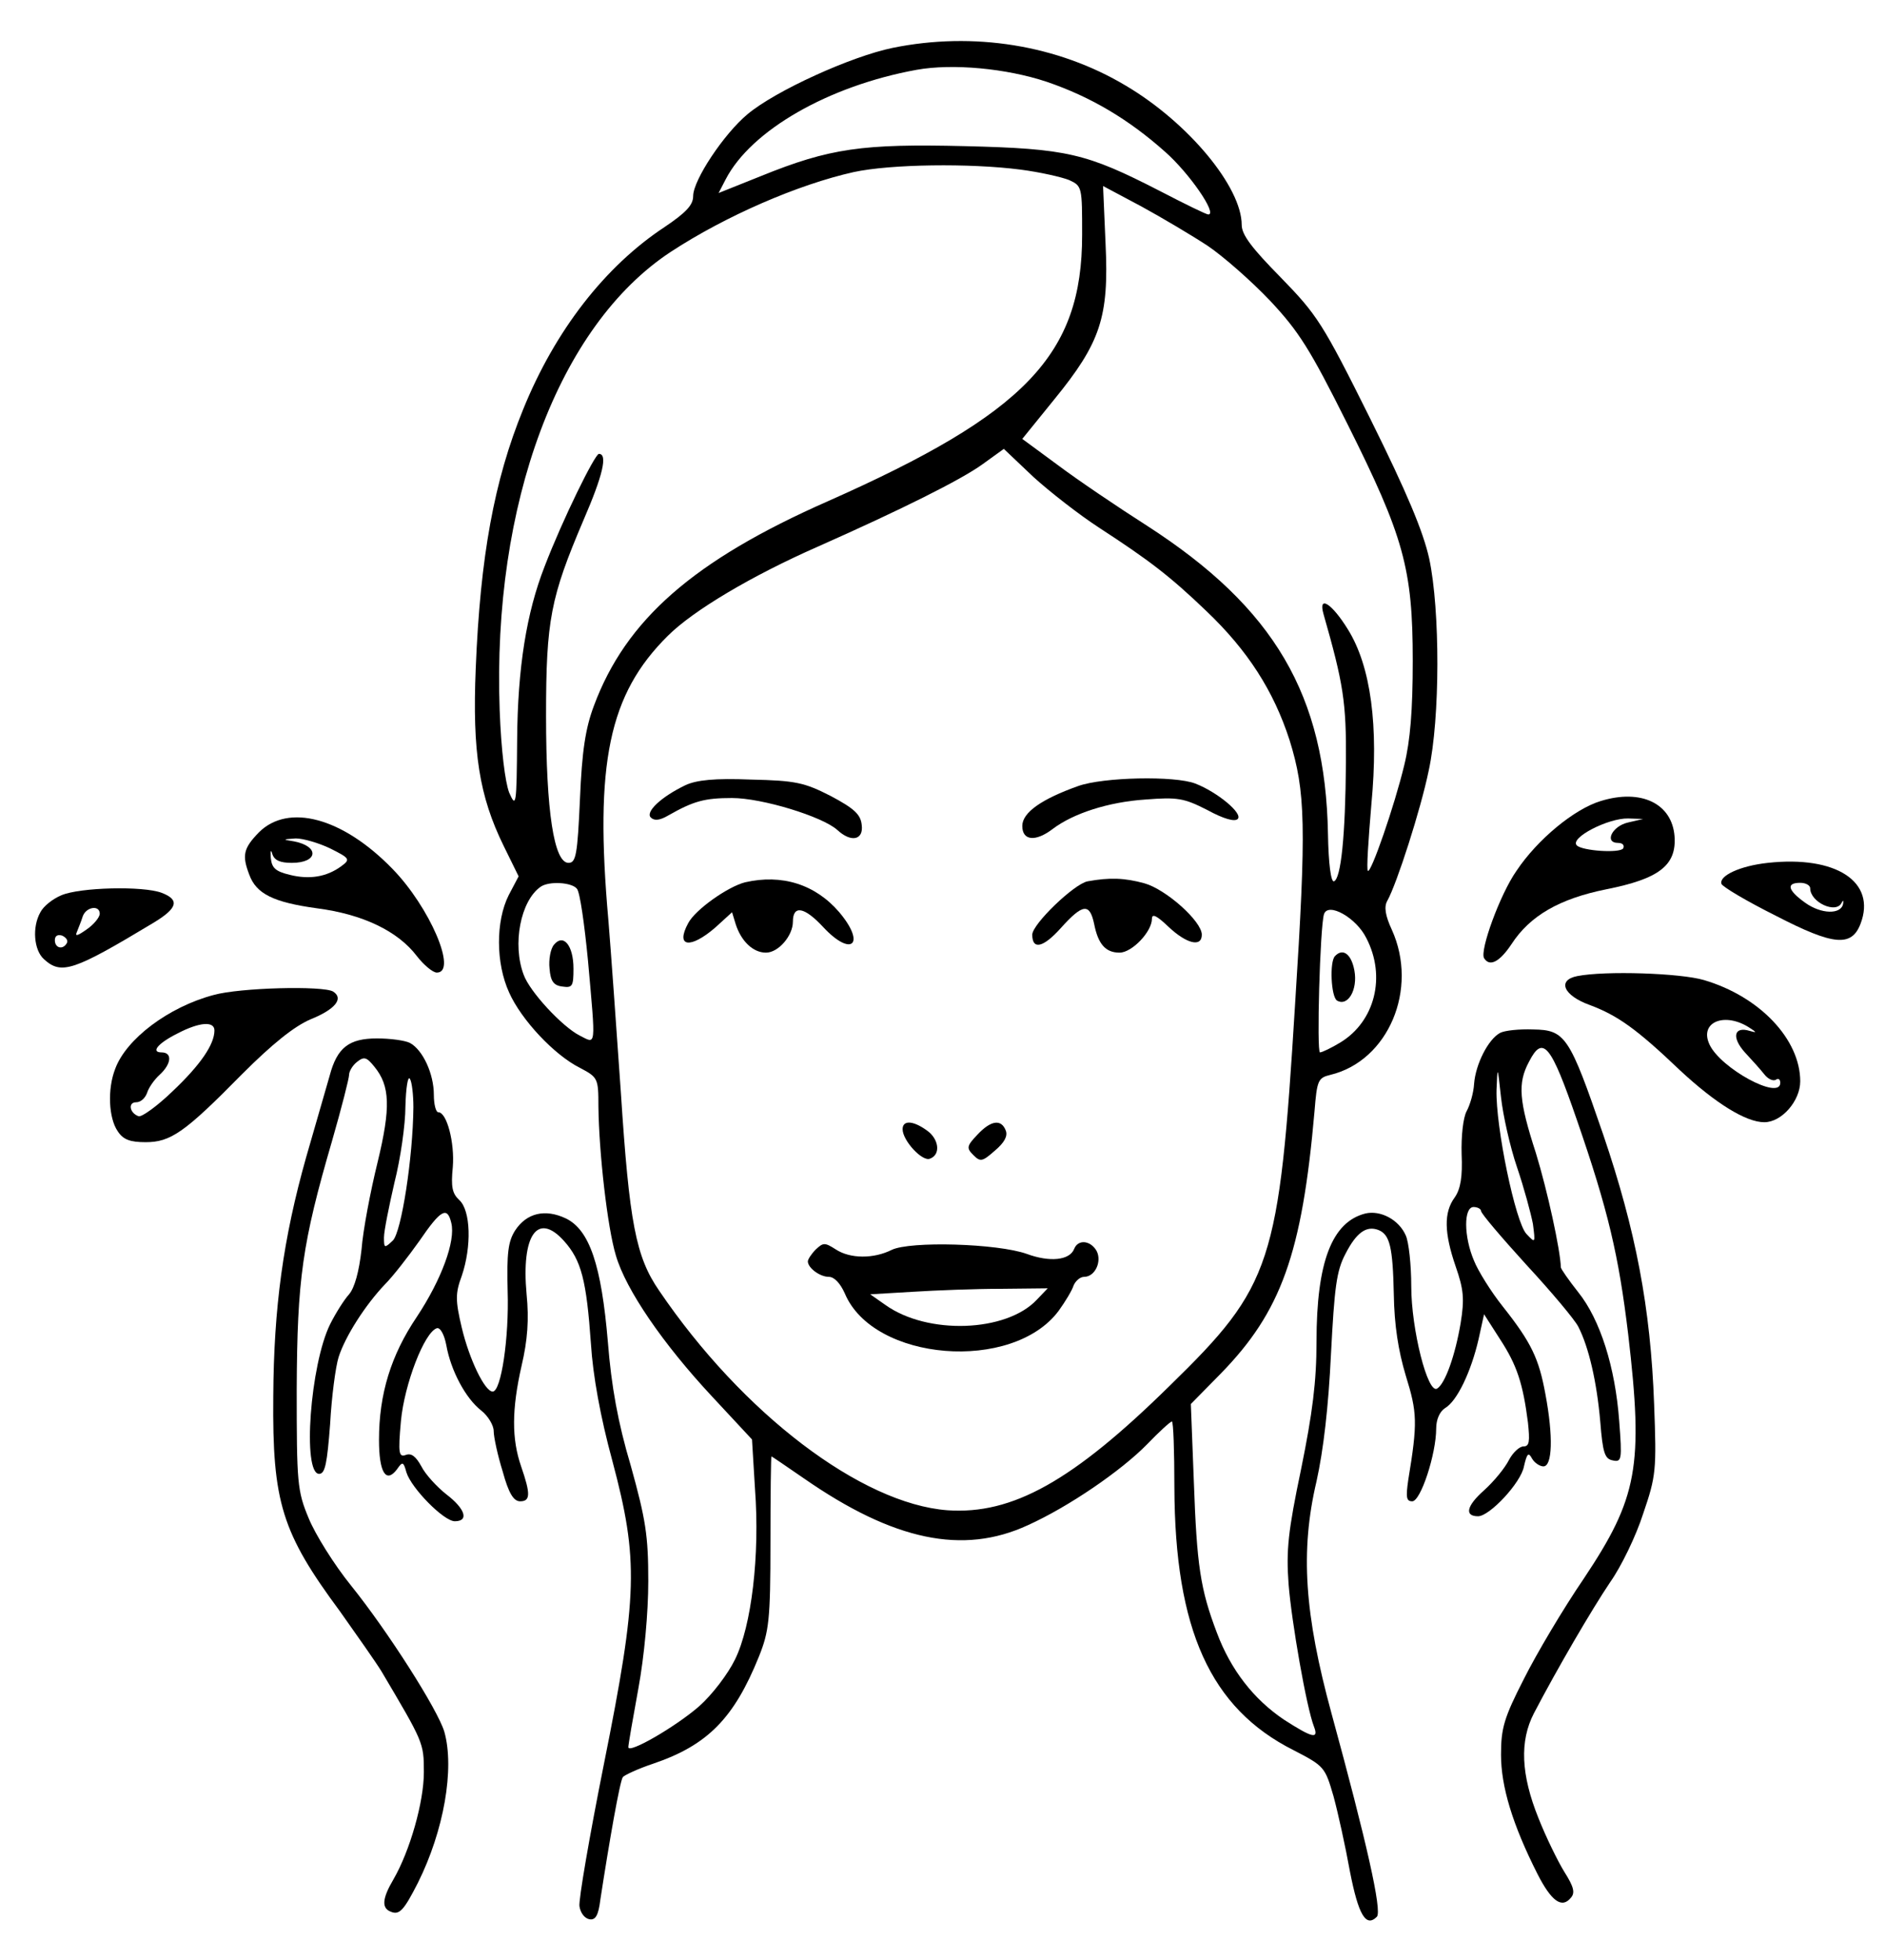 <svg xmlns="http://www.w3.org/2000/svg" width="378pt" height="393pt" viewBox="0 0 378 393" preserveAspectRatio="xMidYMid meet"><g transform="translate(0,393) scale(0.1,-0.1)" fill="#000000" stroke="none"><path d="M1790 3834 c-83 -17 -235 -86 -291 -133 -47 -39 -109 -132 -109 -164 0 -18 -14 -33 -57 -62 -120 -79 -220 -208 -284 -366 -58 -142 -86 -295 -95 -519 -7 -168 7 -256 56 -356 l30 -61 -20 -38 c-26 -52 -26 -136 1 -195 24 -54 90 -125 142 -151 36 -19 37 -21 37 -77 1 -92 18 -243 35 -299 20 -69 95 -178 193 -283 l80 -86 6 -99 c10 -134 -7 -275 -40 -342 -14 -29 -46 -71 -72 -94 -47 -41 -142 -96 -142 -82 0 5 9 57 20 117 12 65 20 153 20 216 0 91 -5 123 -35 231 -26 87 -39 160 -46 248 -13 155 -37 225 -84 248 -42 20 -79 11 -102 -24 -14 -22 -17 -45 -15 -122 3 -93 -13 -201 -30 -201 -16 0 -47 65 -62 128 -13 55 -13 69 0 104 20 59 18 131 -5 152 -14 13 -17 26 -13 66 4 49 -12 110 -29 110 -5 0 -9 16 -9 35 0 42 -22 90 -48 104 -10 5 -39 9 -66 9 -56 0 -80 -18 -95 -75 -6 -21 -27 -94 -47 -163 -46 -163 -65 -301 -66 -480 -2 -212 17 -273 134 -431 34 -48 72 -102 83 -120 84 -142 85 -143 85 -202 0 -60 -28 -158 -61 -215 -23 -39 -24 -58 -5 -65 17 -7 26 3 54 58 52 104 74 229 53 303 -13 44 -113 201 -187 293 -34 42 -72 103 -85 135 -23 55 -24 71 -24 259 1 221 11 292 71 498 19 66 34 125 34 132 0 7 7 19 16 26 14 11 19 10 35 -10 31 -38 33 -81 6 -192 -14 -57 -29 -135 -32 -174 -5 -45 -14 -77 -25 -90 -10 -11 -27 -38 -38 -60 -40 -81 -56 -300 -22 -300 12 0 16 21 22 100 3 55 11 115 17 134 13 41 53 104 93 146 16 16 47 56 69 87 43 63 56 70 64 36 9 -36 -20 -114 -69 -188 -52 -77 -76 -155 -76 -247 0 -65 14 -88 36 -59 11 16 13 16 19 -6 10 -32 75 -98 97 -98 29 0 21 25 -17 54 -19 15 -42 40 -50 56 -11 20 -20 27 -31 23 -14 -5 -16 2 -10 68 7 74 47 178 72 186 7 2 15 -13 19 -34 9 -51 39 -107 70 -131 14 -11 25 -30 25 -41 0 -12 8 -49 18 -81 12 -44 22 -60 35 -60 21 0 21 15 2 70 -19 55 -19 114 1 202 12 51 15 93 10 143 -11 119 22 166 75 107 35 -39 45 -79 54 -206 4 -64 19 -147 43 -235 53 -199 51 -269 -17 -608 -29 -145 -51 -273 -49 -285 2 -13 10 -24 20 -26 12 -2 18 7 22 40 18 117 39 237 45 245 3 4 31 17 61 27 109 37 162 91 212 215 20 50 23 73 23 228 0 95 1 173 2 173 1 0 30 -20 65 -44 180 -125 319 -154 449 -94 82 37 187 109 239 162 24 25 47 46 50 46 3 0 5 -60 5 -132 1 -285 72 -443 239 -527 62 -32 63 -34 80 -92 9 -33 24 -101 33 -151 17 -87 32 -113 54 -91 11 11 -21 152 -91 408 -54 198 -63 325 -30 465 14 63 24 150 29 255 7 134 11 167 29 201 22 43 42 57 66 48 23 -9 29 -34 31 -129 1 -62 9 -113 24 -163 23 -74 24 -94 5 -209 -5 -35 -4 -43 8 -43 17 0 48 95 48 146 0 18 7 34 18 41 24 14 52 73 67 138 l11 50 32 -50 c34 -52 46 -89 56 -167 4 -38 3 -48 -9 -48 -8 0 -21 -12 -29 -27 -8 -16 -30 -43 -50 -61 -35 -31 -40 -52 -12 -52 23 0 86 67 92 100 6 26 9 29 16 16 5 -9 16 -16 23 -16 18 0 20 60 4 145 -13 71 -28 103 -85 175 -24 30 -50 72 -58 92 -21 49 -21 108 -1 108 8 0 15 -4 15 -8 0 -5 41 -53 91 -108 50 -54 97 -110 104 -124 21 -41 37 -110 44 -190 5 -63 9 -75 25 -78 18 -4 19 1 13 79 -8 108 -38 203 -82 258 -19 24 -35 47 -35 50 -1 35 -27 154 -50 229 -34 105 -37 140 -14 183 28 55 44 35 96 -116 63 -182 84 -272 103 -430 31 -265 19 -328 -89 -490 -41 -60 -95 -151 -120 -201 -40 -78 -46 -99 -46 -152 0 -64 23 -140 73 -239 28 -55 49 -70 67 -48 9 10 6 22 -13 52 -13 21 -37 70 -52 108 -35 87 -38 154 -9 210 47 90 116 208 153 263 22 31 52 93 66 137 26 76 27 87 22 220 -7 193 -37 349 -102 540 -68 198 -76 210 -141 211 -27 1 -57 -2 -66 -7 -24 -13 -49 -63 -52 -102 -1 -18 -8 -42 -15 -55 -7 -13 -11 -50 -10 -86 2 -45 -2 -70 -14 -87 -22 -30 -21 -71 2 -138 16 -46 18 -65 10 -114 -11 -65 -31 -121 -47 -131 -19 -12 -52 119 -52 205 0 43 -5 89 -11 102 -14 32 -51 51 -81 44 -67 -17 -98 -97 -98 -257 0 -80 -8 -143 -31 -256 -26 -124 -30 -162 -25 -230 6 -76 36 -248 51 -286 10 -26 -4 -22 -60 14 -61 41 -107 100 -135 175 -33 87 -40 134 -46 303 l-6 155 60 61 c121 124 163 240 188 526 5 62 7 67 32 73 116 28 177 172 123 291 -13 28 -16 46 -9 58 19 34 67 183 83 261 23 105 23 322 1 425 -12 54 -44 131 -118 280 -96 193 -107 209 -180 284 -57 58 -78 85 -78 105 0 76 -107 205 -232 279 -137 82 -306 109 -468 76z m309 -68 c88 -30 164 -75 237 -140 49 -43 106 -126 87 -126 -4 0 -47 21 -97 47 -148 76 -186 85 -391 90 -205 5 -271 -4 -409 -60 l-85 -34 14 27 c51 99 207 188 383 220 72 13 180 3 261 -24z m-53 -176 c39 -5 83 -15 98 -21 26 -12 26 -14 26 -110 0 -240 -113 -358 -510 -534 -270 -119 -405 -238 -469 -410 -17 -45 -24 -91 -28 -187 -5 -112 -8 -128 -23 -128 -29 0 -45 103 -45 295 0 192 9 237 75 392 39 90 49 133 31 133 -8 0 -73 -132 -109 -226 -36 -92 -54 -202 -55 -348 -1 -131 -2 -137 -16 -105 -8 21 -16 84 -19 165 -15 414 118 771 343 919 110 72 255 135 367 160 74 16 233 18 334 5z m376 -153 c31 -21 87 -70 125 -110 58 -62 80 -97 155 -247 113 -226 131 -290 131 -475 0 -99 -5 -160 -17 -209 -20 -83 -67 -218 -73 -212 -3 2 1 62 7 133 15 158 -1 277 -47 351 -32 52 -60 70 -49 31 40 -140 46 -177 45 -298 -1 -147 -10 -233 -24 -238 -6 -2 -11 35 -12 95 -5 278 -107 453 -363 618 -58 37 -138 91 -178 121 l-72 53 64 79 c93 114 110 165 103 312 l-5 116 77 -41 c42 -23 101 -58 133 -79z m-218 -565 c100 -65 142 -97 215 -167 83 -79 135 -160 167 -259 32 -103 34 -171 11 -530 -32 -521 -46 -564 -251 -764 -195 -192 -316 -259 -446 -250 -173 13 -411 194 -578 440 -47 68 -60 136 -77 398 -9 129 -20 285 -25 345 -28 315 1 453 119 570 51 51 169 121 301 179 169 75 287 134 330 165 l43 31 59 -56 c33 -30 92 -76 132 -102z m-1047 -724 c6 -7 15 -71 22 -143 16 -180 17 -168 -17 -151 -35 18 -100 88 -112 122 -23 61 -6 148 34 176 17 12 63 9 73 -4z m1583 -99 c40 -77 17 -167 -52 -209 -18 -11 -37 -20 -41 -20 -7 0 0 251 8 277 8 25 65 -7 85 -48z m302 -459 c14 -41 28 -93 32 -114 5 -39 5 -39 -13 -20 -22 23 -62 215 -60 289 2 49 2 49 9 -15 4 -36 18 -99 32 -140z m-2213 120 c-1 -102 -24 -249 -41 -267 -17 -16 -18 -16 -18 6 0 13 10 62 21 110 12 47 22 116 22 153 1 37 5 62 9 55 4 -6 7 -32 7 -57z"></path><path d="M1375 2356 c-50 -24 -81 -54 -70 -65 7 -7 18 -6 35 4 51 29 73 35 128 35 60 0 181 -37 211 -64 28 -26 53 -20 49 10 -2 21 -15 33 -62 58 -53 27 -70 31 -160 33 -73 3 -109 -1 -131 -11z"></path><path d="M2162 2354 c-73 -26 -112 -53 -112 -80 0 -30 27 -32 61 -6 41 31 111 54 186 59 64 5 77 3 124 -21 33 -18 55 -24 61 -18 11 11 -41 54 -85 71 -41 16 -185 13 -235 -5z"></path><path d="M1494 2161 c-35 -9 -100 -55 -114 -82 -26 -48 4 -52 54 -9 l34 31 7 -23 c11 -35 35 -58 61 -58 25 0 54 34 54 62 0 34 23 30 61 -11 57 -61 86 -34 32 30 -48 56 -115 77 -189 60z"></path><path d="M2181 2163 c-27 -5 -111 -86 -111 -107 0 -31 22 -26 57 13 44 49 58 51 67 9 8 -41 23 -58 51 -58 25 0 65 42 65 68 0 11 10 6 33 -16 36 -34 67 -42 67 -16 0 27 -72 91 -115 103 -40 11 -70 12 -114 4z"></path><path d="M1810 1666 c0 -23 40 -66 55 -59 22 8 18 40 -7 57 -28 20 -48 20 -48 2z"></path><path d="M1960 1655 c-22 -23 -22 -27 -8 -41 14 -14 18 -13 43 9 19 16 26 29 22 40 -9 24 -30 21 -57 -8z"></path><path d="M1636 1425 c-9 -9 -16 -20 -16 -24 0 -13 24 -31 42 -31 11 0 23 -13 32 -33 57 -137 337 -159 429 -35 13 18 27 41 30 51 4 9 13 17 21 17 22 0 36 31 25 52 -12 21 -37 24 -45 4 -9 -23 -49 -27 -95 -10 -59 21 -234 26 -271 8 -36 -18 -83 -18 -112 1 -22 14 -25 14 -40 0z m443 -101 c-61 -65 -219 -71 -304 -10 l-30 21 85 5 c47 3 127 6 178 6 l93 1 -22 -23z"></path><path d="M1111 2036 c-7 -8 -11 -30 -9 -48 2 -25 8 -34 26 -36 20 -3 22 1 22 36 0 46 -20 71 -39 48z"></path><path d="M2677 2013 c-11 -11 -8 -81 4 -89 22 -13 42 22 35 60 -6 33 -23 46 -39 29z"></path><path d="M3210 2324 c-53 -16 -127 -77 -169 -140 -33 -47 -74 -160 -65 -175 11 -18 31 -8 55 28 37 57 96 91 190 110 106 21 141 48 137 106 -5 66 -67 96 -148 71z m55 -43 c-32 -7 -49 -41 -20 -41 9 0 13 -5 10 -11 -7 -10 -82 -5 -93 6 -15 15 63 55 103 54 l30 -1 -30 -7z"></path><path d="M519 2261 c-31 -32 -34 -46 -19 -85 14 -38 48 -55 135 -67 93 -12 163 -46 201 -96 14 -18 32 -33 40 -33 42 0 -14 131 -89 208 -100 103 -209 132 -268 73z m143 -32 c40 -20 41 -22 22 -36 -29 -21 -63 -27 -103 -17 -29 7 -36 14 -38 34 -1 14 0 18 3 8 4 -13 16 -18 39 -18 53 0 56 33 5 43 -24 4 -24 4 3 6 15 0 46 -9 69 -20z"></path><path d="M3545 2200 c-56 -6 -98 -26 -93 -42 2 -6 51 -35 109 -64 116 -60 152 -63 170 -16 32 84 -49 137 -186 122z m85 -51 c0 -28 52 -52 63 -29 3 6 4 5 3 -2 -4 -22 -44 -21 -76 2 -35 25 -39 40 -10 40 11 0 20 -5 20 -11z"></path><path d="M123 2135 c-17 -7 -36 -22 -42 -34 -17 -30 -13 -76 7 -94 35 -32 59 -24 220 73 48 29 53 46 16 60 -37 14 -164 11 -201 -5z m77 -37 c0 -7 -12 -22 -27 -32 -17 -12 -23 -14 -19 -5 3 8 9 22 12 32 7 19 34 23 34 5z m-66 -59 c-8 -14 -24 -10 -24 6 0 9 6 12 15 9 8 -4 12 -10 9 -15z"></path><path d="M3163 1973 c-41 -8 -28 -39 25 -58 56 -21 94 -48 181 -131 71 -66 132 -104 169 -104 35 0 72 43 72 82 0 84 -81 170 -193 203 -47 14 -198 19 -254 8z m346 -104 c14 -9 14 -10 0 -6 -32 10 -37 -13 -10 -43 14 -15 32 -35 39 -44 7 -9 17 -14 23 -11 5 4 9 1 9 -6 0 -36 -120 29 -142 77 -21 45 31 66 81 33z"></path><path d="M428 1935 c-90 -24 -175 -88 -197 -148 -16 -41 -13 -99 5 -125 11 -17 25 -22 56 -22 50 0 78 19 193 136 62 62 105 96 137 110 50 20 68 42 46 56 -20 12 -187 8 -240 -7z m2 -71 c0 -28 -28 -69 -84 -122 -31 -30 -62 -52 -68 -50 -18 6 -22 28 -5 28 9 0 18 8 22 19 3 10 14 26 25 36 24 22 26 45 4 45 -22 0 -8 18 32 38 44 23 74 25 74 6z"></path></g></svg>